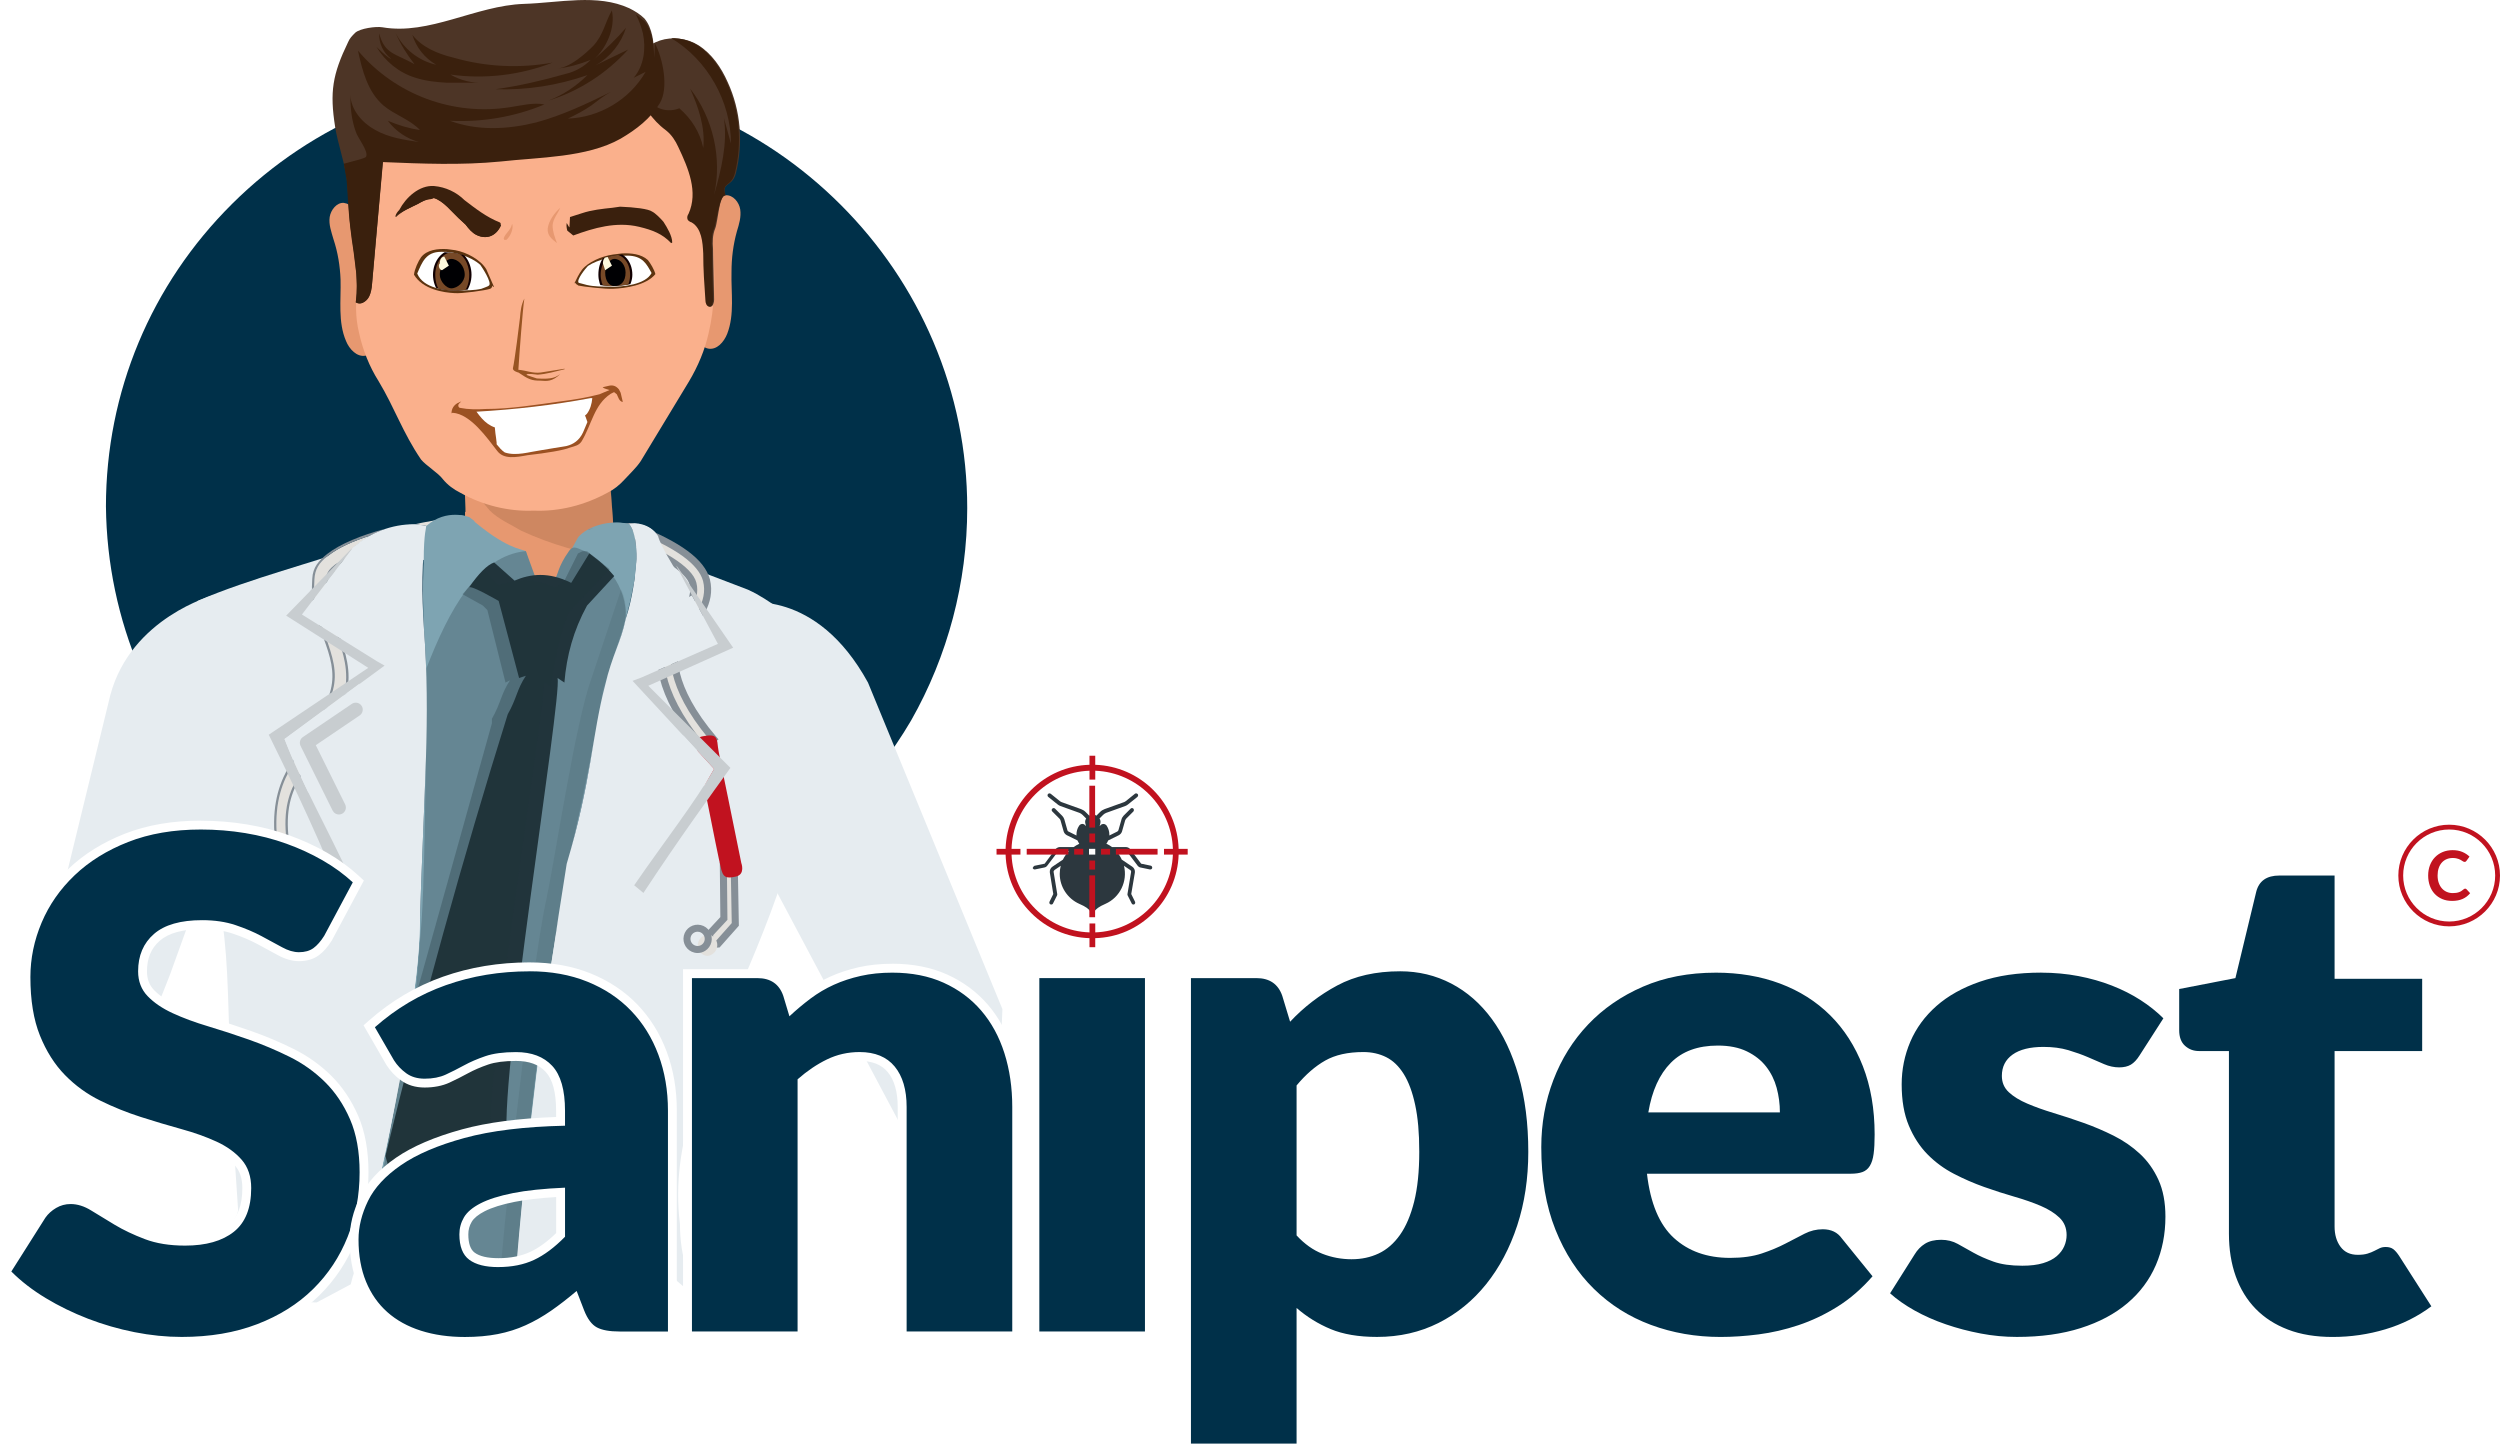 <?xml version="1.0" encoding="UTF-8"?><svg id="Calque_2" xmlns="http://www.w3.org/2000/svg" xmlns:xlink="http://www.w3.org/1999/xlink" viewBox="0 0 1404.66 816.1"><defs><filter id="drop-shadow-2" x="32.27" y="16.8" width="538" height="535" filterUnits="userSpaceOnUse"><feOffset dx="0" dy="0"/><feGaussianBlur result="blur" stdDeviation="8.5"/><feFlood flood-color="#000" flood-opacity=".77"/><feComposite in2="blur" operator="in"/><feComposite in="SourceGraphic"/></filter><clipPath id="clippath"><path d="M247.1,141.64c-7.64,0-10.18,5.09-12.73,11.46,3.82,8.91,15.28,10.18,22.91,10.18l12.73-1.27,5.09-1.27c1.27-2.54-3.82-10.18-5.09-12.73-6.36-5.09-15.28-6.36-22.91-6.36Z" clip-rule="evenodd" fill="none"/></clipPath><clipPath id="clippath-1"><path d="M329.85,149.28c-1.27,1.27-6.37,7.64-5.09,8.91l5.09,1.27,12.73,1.27c7.64,0,20.37-1.27,22.91-7.64-2.54-5.09-3.82-8.91-12.73-10.18h-1.27c-6.36,0-16.55,2.54-21.64,6.36Z" clip-rule="evenodd" fill="none"/></clipPath></defs><path d="M59.53,284.67c.68,63.95,26.37,124.21,72.34,169.71,45.98,45.5,106.53,70.56,170.49,70.56,42.27,0,84.04-11.14,120.79-32.22,36.75-21.08,67.46-51.5,88.81-87.98,20.59-36.24,31.49-77.49,31.49-119.24,0-32.36-6.43-63.85-19.1-93.6-12.23-28.72-29.72-54.56-51.98-76.82-22.25-22.25-48.1-39.74-76.82-51.98-29.75-12.67-61.24-19.1-93.6-19.1h-.12c-64.74,0-125.59,25.03-171.35,70.48-45.75,45.44-70.95,105.88-70.96,170.19Z" fill="#003049" filter="url(#drop-shadow-2)"/><path d="M119.85,334.46s-46.17,12.43-57.87,56.1l-41.52,170.42s25.85,29.88,29.92,36.74c16.95,1.51,22.8,8.24,45.24-50.39l55.64-154.33c.06.03,14.51-55.56-31.41-58.54" fill="#e6ecf0"/><path d="M417.68,338.95s40.73-8.91,70.01,44.56l75.53,183.46s-4.5,163.03-47.79,82.84l-123.21-231.92s-24.18-59.83,25.46-78.93" fill="#e6ecf0"/><path d="M261.11,308.4v5.09l1.27,2.54c2.55,3.82,6.37,5.09,8.91,6.37,11.46,3.82,24.19,6.36,35.64,6.36,12.73,1.27,24.18-1.27,34.37-8.91l2.54-2.54,1.27-6.36c0-25.46-5.09-52.19-2.55-77.65,1.27-8.91,2.55-17.82-1.27-25.46-2.55-3.82-5.09-6.37-8.91-7.64-12.73-8.91-28.01-6.37-42.01-2.55-7.64,2.55-15.28,5.09-20.37,11.46-11.46,10.19-12.73,24.19-11.46,39.46,2.55,19.09,3.82,39.46,2.55,59.83" fill="#e79870"/><path d="M345.12,312.22c0-24.18-3.82-48.37-2.55-72.56-3.82-5.09-10.18-8.91-16.55-10.18-16.55-6.36-34.37-7.64-50.92-2.54-5.09,2.54-11.46,5.09-16.55,10.18v11.46l2.55,19.09,1.27,3.82,12.73,15.28c5.09,5.09,11.46,7.64,17.82,11.46,16.55,7.64,34.37,12.73,52.19,15.28v-1.27" fill="#955e3f" opacity=".3"/><path d="M318.39,485.34c14-47.1,14-71.29,21.64-100.57,3.82-16.55,8.91-24.18,11.46-36.92,6.36-21.64,8.91-45.83,1.27-53.46-10.19-2.54-22.91,1.27-28.01,7.64l-12.73,22.91-12.73-1.27-3.82-14c-2.55-1.27-11.46-1.27-31.83-19.09,0,0-11.46-5.09-24.19,6.36-1.27,6.37-2.54,33.1-1.27,56.01,3.82,50.92,0,89.11-2.55,173.12-1.27,33.1-12.73,96.75-30.55,171.85,1.78,3.91-.13,25.21,3.67,28.96,9.78,9.67,30.04.65,45.63,3.41,14,1.27,24.13-2.55,34.32,0l5.5-64.19c6.36-52.19,14-127.3,24.19-180.76" fill="#7ea4b2"/><path d="M300.57,323.67h6.37l5.09,1.27c1.27-1.27,1.27-6.36,7.64-15.28,2.55-3.82,5.09-1.27,8.91,0,10.18,5.09,24.19,19.09,22.91,38.19-1.27,7.64-12.73,40.73-14,50.92l-10.19,50.92c-8.91,35.64-14,71.29-20.37,108.2-7.64,53.46-12.73,108.2-15.28,136.21l-1.27,19.09-1.3,15.78c-38.19,7.64-65.72.13-69.54.13l17.37-211.95c2.54-38.19,2.54-140.03,2.54-141.3,12.73-33.1,29.28-63.65,56.01-66.2l5.09,14" fill="#658693" fill-rule="evenodd"/><path d="M331.12,310.95c1.27,1.27,7.64,5.09,14,12.73l-15.28,16.55c-7.64,14-11.46,28.01-12.73,43.28l-3.82-2.55c2.54,11.46-34.37,234.23-28.01,260.96-3.82,15.28-17.82,30.55-38.19,52.19-12.73,11.46-8.91,11.46-16.55-3.82-2.55-6.36-7.64-17.82-14-40.74,20.37-84.02,43.28-166.76,68.74-248.23,5.09-8.91,5.09-14,10.19-21.64l-3.82,1.27-11.46-43.28s-15.28-8.91-16.55-7.64c5.09-7.64,10.18-12.73,14-14l11.46,10.19c8.91-3.82,19.09-5.09,31.83,1.27l10.18-16.55" fill="#21343b" fill-rule="evenodd"/><path d="M324.75,310.95l-7.64,15.28-5.09,3.82c-10.18-5.09-21.64-5.09-31.82-1.27-7.64-7.64-7.64-8.91-8.91-7.64l-11.46,12.73,11.46,6.36,2.54,2.54,10.19,40.74,2.54-1.27c-5.09,7.64-5.09,12.73-10.18,21.64v2.55l-45.83,164.21-16.55,94.2,8.91,29.28c7.64,14,3.82,14,15.28,2.55,20.37-21.64,34.37-36.92,38.19-52.19-6.37-26.73,30.55-249.5,29.28-260.96l3.82,2.54c3.82-24.19,7.64-38.19,11.46-43.28l21.64-22.91-12.73-10.18h-2.55l-2.54,1.27" fill="#21343b" opacity=".3"/><rect x="202.55" y="442.06" width="1.27" height="1.27" fill="#fff"/><path d="M351.49,347.86l-12.73,39.46-3.82,22.91-8.91,43.28-10.19,52.19c-1.27,14-11.46,64.92-16.55,120.93l-8.91,86.56h-1.27l-7.64,1.27c-1.27,0,16.55-169.31,25.46-208.77,5.09-24.19,16.55-100.57,25.46-124.75l16.55-49.65s3.82,6.37,2.54,16.55" fill="#21343b" opacity=".1"/><path d="M385.86,713.21c-2.54-7.64-3.82-16.55-3.82-25.46-11.46-91.65,77.65-160.39,81.47-329.7l-1.27-3.82h-1.27c-21.64-8.91-26.73-16.55-40.73-22.91l-43.28-16.55s-5.09-6.37-6.36-11.46l-1.27-2.55c-3.82-6.36-12.73-7.64-16.55-6.36,3.82,3.82,5.09,11.46,5.09,21.64-1.27,8.91-2.54,20.37-6.36,31.83-2.54,12.73-7.64,20.37-11.46,36.92-7.64,29.28-7.64,53.46-21.64,100.57-12.73,78.92-22.91,157.85-29.28,238.05-.22,3.34-.44,6.63-.64,9.9l42.98-54.88,64.95,54.88c-3.04-5.15-7.08-11.44-10.54-20.09Z" fill="#e6ecf0"/><path d="M205.09,697.93c17.82-75.11,29.28-138.75,30.55-171.85,2.55-84.02,6.37-122.21,2.55-173.12-1.27-19.09-1.27-38.19,1.27-57.28-17.82-3.82-26.73,6.36-47.1,14-11.46,5.09-52.19,15.28-81.47,28.01v117.11c24.19,87.84,12.73,82.74,22.91,225.32-1.27,5.09,0,1.27-20.37,31.82,0,0,3.82,1.27,6.37,5.09-.82,1.37-2.49,4.47-5.16,13.63l63.33,1.12,19.1-10.17c2.79-12.02,5.44-12.15,8.02-23.68Z" fill="#e6ecf0"/><path d="M198.98,116.74c-1.53-1.22-3.67-2.44-5.8-2.75-3.97-.31-7.33,3.97-7.94,7.94-.61,4.28.92,8.25,2.14,12.53,2.44,7.33,3.67,14.97,3.97,22.61.31,11.61-1.53,23.83,3.06,34.52,1.83,4.58,6.11,9.17,11,8.25,4.58-1.22,6.42-6.72,7.33-11.3,2.44-14.36,2.14-29.02-.61-43.38-2.44-11.3-3.67-20.47-13.14-28.41M402.15,112.77c1.53-1.53,3.36-2.75,5.5-3.06,4.28-.31,7.64,3.97,8.25,7.94.61,4.28-.61,8.25-1.83,12.22-2.14,7.64-3.06,15.28-3.06,22.91-.31,11.61,1.83,23.83-2.44,34.83-1.83,4.58-5.8,9.17-10.69,8.25-4.58-.92-6.72-6.42-7.64-11-2.75-14.36-2.75-29.02-.31-43.38,1.83-11.61,3.06-20.47,12.22-28.72" fill="#e79870"/><path d="M397.26,99.63c-.61-10.39-.61-20.77-2.44-30.86-1.53-10.08-5.19-20.47-11.61-27.8-6.42-7.64-15.28-17.11-24.44-18.94-8.55-1.83-23.52-7.03-32.38-7.94-11.3-1.53-20.16-1.83-26.58-.92-6.11-.92-15.28-.61-26.58.92-8.55.92-22.91.31-31.47,1.83-9.47,2.14-18.64,17.41-25.05,25.05-6.72,7.33-10.08,17.72-11.61,27.8-1.83,10.08-1.83,20.47-2.44,30.86-1.22,20.16,1.53,39.11-1.53,58.66-1.53,11.3-1.53,19.86.61,28.72,2.14,9.78,5.8,18.94,11,27.19,9.17,15.28,13.44,28.72,23.83,43.99,2.75,3.36,9.78,7.64,12.22,11,2.75,3.36,6.11,5.8,9.78,7.64,12.53,7.03,27.19,10.69,41.24,10.08,14.36.61,28.72-3.06,41.55-10.08,3.67-1.83,6.72-4.28,9.78-7.64,3.06-3.36,6.42-6.42,8.86-10.08l27.19-44.91c4.89-8.25,8.86-17.41,11-27.19,6.72-28.41.92-58.05-.92-87.38" fill="#fab08c"/><path d="M367.01,24.17l.61,7.03c-.31-7.33-.92-15.28-5.5-20.77-2.44-2.44-5.5-4.28-8.55-5.8-18.03-8.25-39.11-3.06-59.27-2.44-26.89.92-53.16,17.72-79.43,13.14-3.67-.61-12.53.61-15.28,3.06-1.83,1.83-3.06,3.06-3.97,5.19-8.86,18.33-10.39,28.11-7.33,47.66,1.53,9.47,4.89,18.64,6.42,28.11,1.22,9.17.92,18.64,2.14,27.8,1.83,14.36,4.89,29.33,3.06,42.77,2.75,1.53,5.5-.31,7.03-2.44,1.53-2.44,1.83-5.5,2.14-8.25l6.11-69.66c22,.92,43.99,1.83,65.99-.31,21.69-2.44,43.69-7.64,62.63-18.64,8.86-4.89,17.11-11,22-19.55,5.19-8.55,5.8-18.03,1.22-26.89" fill="#4d3526"/><path d="M378.32,72.44c11.92,12.83,15.28,31.47,9.17,47.66-.61.92-.92,1.83-.61,3.06.31.92,1.53,1.53,2.44,1.83,5.5,3.36,6.11,11,6.42,17.41,0,8.86.31,17.72,1.22,26.27,0,1.53.61,3.36,2.14,3.67,1.53,0,2.14-2.44,2.14-3.97l-.61-28.41c-.31-3.97-.31-7.94,1.22-11.61,1.53-3.67,2.14-18.64,5.8-18.64-2.44-7.64,3.67-4.28,5.8-12.22,4.28-17.11,2.75-35.44-4.58-51.33-3.67-8.25-8.86-15.89-16.5-20.77-12.83-7.94-33-3.67-34.83,13.75-.92,5.8,2.75,11.3,5.19,16.5,3.97,8.86,7.94,11.3,15.58,16.8" fill="#4d3526"/><path d="M367.63,32.72c-.31-7.33-.92-15.28-5.5-20.77l-4.89-3.97c1.83,3.67,3.06,7.03,3.97,10.69,1.83,8.55.61,18.33-5.19,25.05l6.72-3.36c-8.86,15.58-25.97,25.66-43.69,26.27,4.58-2.14,9.17-4.58,13.14-7.33,3.67-2.75,7.03-5.5,11-7.64-13.75,6.72-27.19,13.14-41.86,17.11-15.89,3.97-33,4.89-48.58-.92,18.03.92,36.36-2.14,53.16-9.17-6.42-1.22-12.83.61-19.25,1.53-32.07,5.11-64.58-6.97-85.54-31.77,2.44,11.3,5.5,23.22,14.36,30.86,6.11,5.19,14.66,7.64,20.47,13.75-6.42-.92-12.22-2.75-18.03-5.19,4.28,5.8,10.69,10.08,17.41,11.92-8.25-1.22-16.8-2.44-24.44-6.72-7.33-3.97-13.75-11.3-14.05-19.86,0,7.03.61,14.05,3.06,20.77.92,3.36,7.33,11,5.8,14.05-.31.92-5.8,2.14-12.53,3.97l1.53,8.86c.61,4.28.61,19.86,3.97,40.63l1.53,12.22c.31,4.89.61,8.55-.31,16.19,2.14,1.22,3.97.31,4.28,0,2.44-1.22,4.58-4.28,4.89-10.69l6.11-68.13c22,.92,43.99,1.83,65.99-.31,21.69-2.44,48.58-2.14,67.52-12.83,8.86-5.19,16.8-11.3,22-19.86,5.19-8.55,1.83-25.05-2.75-33.91l-.31,8.55Z" fill="#3a200d"/><path d="M219.76,33.03c-4.45-3.39-6.97-8.77-6.72-14.36,3.06,11.92,9.17,11.3,19.86,17.41-4.28-5.5-7.94-11.3-10.69-17.72,4.58,9.17,13.14,15.89,22.91,18.03-6.45-3.69-11.25-9.7-13.44-16.8,5.5,7.03,14.36,10.69,23.22,12.83,18.03,5.19,36.97,6.11,55.6,2.75-18.03,7.03-38.19,9.47-57.44,6.72,5.8,3.36,12.22,4.89,18.64,4.58h-20.77c-5.8-.31-11.61-.92-17.41-2.75-9.17-2.75-17.11-9.17-22-17.41,0,0,6.72,6.72,8.25,6.72M408.26,46.17c-3.67-8.25-8.86-15.89-16.5-20.77-4.28-2.75-9.47-3.97-14.66-3.97,20.47,12.22,33.61,35.75,33.61,59.27l-3.97-14.36c2.14,14.36-1.53,29.02-5.5,43.08,4.58-20.47-.61-43.08-13.44-59.58,4.58,10.39,8.55,21.69,7.33,33.3-1.83-8.86-6.72-16.5-13.44-22.3-3.67,1.53-8.25,1.53-11.92-.31-3.06-1.83-5.5-4.58-6.72-7.64l2.44,8.55v.31c.61,0-.92,1.22-.92,1.83,3.06,3.67,4.89,6.11,9.78,9.78,3.06,2.44,5.19,5.8,6.72,9.17,5.8,12.22,11.3,25.36,5.8,37.58-.61.92-.92,1.83-.61,3.06.31.92,1.53,1.53,2.44,1.83,5.5,3.36,6.11,11,6.42,17.41,0,8.86.61,17.72,1.22,26.27,0,1.53.61,3.36,2.14,3.67,1.83,0,2.14-2.44,2.14-3.97l-.61-28.41c-.31-3.97-.31-7.94,1.22-11.61,1.53-3.67,2.75-18.64,6.42-18.64-2.44-7.64,3.06-4.28,5.19-12.22,4.28-17.11,2.75-35.44-4.58-51.33" fill="#3a200d"/><path d="M372.82,124.68c-1.83-2.14-4.58-4.89-6.42-5.8-2.14-1.53-9.78-2.44-18.03-2.75l-4.28.61c-5.8.61-11.61,1.22-17.11,3.06l-6.72,2.14-.31,5.8-.31-.31-1.22-2.14c-.31,1.53,0,3.06.31,4.28l3.36,2.75c11.61-4.28,24.14-7.94,36.97-4.89,7.64,1.83,13.14,3.97,18.03,9.17l.61-.31c0-3.67-2.75-8.25-4.89-11.61M312.94,38.53c6.42-.61,12.83-2.44,18.94-4.89-3.92,3.97-8.91,6.73-14.36,7.94-12.83,3.67-25.97,6.72-39.11,8.55,17.41.61,35.13-2.14,51.63-7.94-6.11,6.11-13.75,11.3-22,14.36,17.11-5.19,32.69-15.28,44.91-28.72l-18.33,8.86c8.25-4.58,14.36-12.22,17.11-21.08-5.5,6.42-11.92,12.53-18.33,18.03,7.33-6.42,12.53-18.03,10.39-27.8-3.97,7.03-4.58,13.44-10.39,19.86-4.89,4.89-13.14,12.22-20.47,12.83" fill="#3a200d"/><path d="M310.49,126.52c.31-3.67,3.06-6.72,4.28-9.78-3.06,2.75-6.42,7.03-7.03,11.61-.31,3.97,2.14,5.8,5.19,8.25-1.22-3.36-2.44-6.42-2.44-10.08" fill="#e79870"/><path d="M232.59,154.32c4.89,8.25,16.5,10.08,22.91,10.39,3.97.31,17.41-1.53,19.86-2.44.92-.31,1.22-1.22,1.22-1.83,0,.31,1.22,1.22.92.61l-4.28-9.78c-3.36-5.5-11-9.47-17.41-10.69l-4.58-.61c-5.19-.31-11.3.31-14.66,4.58-1.53,2.14-3.67,6.72-3.97,9.78" fill="#5c330f"/><path d="M234.42,153.71c2.75-6.42,4.89-12.22,13.44-12.22,7.03-.31,16.5,2.44,22,7.33.92,1.22,6.72,10.08,4.89,11.61-.61.61-3.67,1.53-4.28,1.83-3.97.92-8.55.92-12.53.92-7.64.31-20.16-1.22-23.52-9.47" fill="#fff"/><g clip-path="url(#clippath)"><path d="M254.74,140.37c5.09,0,10.19,6.37,10.19,14s-5.09,14-10.19,14c-6.36,0-11.46-6.36-11.46-14s5.09-14,11.46-14" fill="#110002"/><path d="M254.74,141.64c5.09,0,8.91,6.36,8.91,12.73,0,7.64-3.82,12.73-8.91,12.73-6.36,0-10.18-5.09-10.18-12.73,0-6.37,3.82-12.73,10.18-12.73" fill="#774927"/><path d="M253.47,145.46c3.82,0,7.64,3.82,7.64,8.91,0,3.82-3.82,7.64-7.64,7.64-2.55,0-6.37-3.82-6.37-7.64,0-5.09,3.82-8.91,6.37-8.91" fill="#000003"/><path d="M247.1,148c0-2.54,1.27-3.82,2.55-3.82l2.54,5.09-3.82,2.54c-1.27,0-2.54-2.54-1.27-3.82" fill="#fefade"/></g><path d="M367.01,154.32c-.31.61-2.44,1.83-2.75,2.75-5.8,2.75-19.25,3.97-21.69,3.97-4.28.31-8.55,0-12.83-.31-3.97-.61-5.5-.92-4.89-3.97,3.97-5.8,8.25-10.69,17.72-12.22,5.19-.92,11-.92,16.19.31,3.97,1.22,6.72,4.58,8.55,7.94l-.61,1.22.31.31Z" fill="#fccbac"/><path d="M363.96,146.07c-3.67-3.36-9.47-3.97-14.66-3.67l-4.89.61c-6.42.92-14.05,4.28-17.41,8.55-1.83,2.44-3.06,5.19-4.28,7.64l.61-.31c0,.61.61.92,1.22,1.22l.31.31c2.44.61,15.89,2.14,19.86,1.83,6.42-.31,18.33-1.83,23.52-8.25-.61-2.44-2.75-6.11-4.28-7.94" fill="#5c330f"/><path d="M342.27,161.04c-3.97,0-8.55,0-12.53-.92l-4.58-1.22c-1.53-1.53,3.97-8.25,5.19-9.47,5.5-3.67,14.97-5.8,22-5.8,8.86,0,11,4.89,13.75,9.78-3.36,6.42-15.89,7.94-23.83,7.64" fill="#fff"/><g clip-path="url(#clippath-1)"><path d="M345.12,141.64c5.09,0,10.18,5.09,10.18,12.73,0,6.36-5.09,12.73-10.18,12.73s-8.91-6.36-8.91-12.73c0-7.64,3.82-12.73,8.91-12.73" fill="#110002"/><path d="M345.12,142.91c5.09,0,8.91,5.09,8.91,11.46s-3.82,11.46-8.91,11.46c-3.82,0-7.64-5.09-7.64-11.46s3.82-11.46,7.64-11.46" fill="#774927"/><path d="M345.12,145.46c3.82,0,6.36,3.82,6.36,7.64,0,5.09-2.54,7.64-6.36,7.64-2.55,0-5.09-2.54-5.09-7.64,0-3.82,2.54-7.64,5.09-7.64" fill="#000003"/><path d="M338.75,148c0-2.54,1.27-3.82,2.55-3.82l2.54,5.09-3.82,2.54-1.27-3.82" fill="#fefade"/></g><path d="M280.86,124.99c-7.64-3.06-13.44-7.64-19.86-12.53-4.6-4.56-10.66-7.37-17.11-7.94-8.25-.61-15.89,6.42-19.55,13.44-.92.92-1.83,2.14-2.14,3.36v.61c3.36-3.36,8.25-5.19,12.53-7.33,2.14-1.22,4.58-2.75,7.33-2.75l1.53-.61c5.5,1.53,10.39,7.94,14.05,11.3l3.97,3.67c1.83,2.44,3.67,4.58,6.11,5.8,5.5,2.75,11,.61,13.44-5.19.31-.61.31-1.53-.31-1.83" fill="#3a200d"/><path d="M271.08,129.27c-4.58-.92-9.17-7.94-12.22-11-6.72-6.72-13.75-12.53-22.91-7.03-5.19,2.75-9.47,6.42-13.44,10.39v.31c3.36-3.36,7.94-5.19,12.22-7.33,2.14-1.22,4.89-2.75,7.33-2.75l1.83-.61c5.19,1.53,10.08,7.94,13.75,11.3l3.97,3.67c1.83,2.44,3.67,4.58,6.11,5.8,5.8,2.75,11,.61,13.75-5.19v-.61c-3.36,1.83-6.42,3.67-10.39,3.06" fill="#3a200d"/><path d="M287.89,125.91l-.31.31c-.61,3.06-3.67,4.89-4.58,7.64l.31.92h1.22c2.14-1.83,3.97-5.8,3.36-8.86" fill="#e79870"/><path d="M348.68,220.62l-.92-1.83c-1.53-1.83-3.06-2.44-5.19-2.14l-3.97.92c.92.92,3.06,1.22,3.67,1.53h.31l-5.8,2.44c-7.03,1.83-14.36,3.06-21.69,3.97-13.44,1.83-28.11,4.28-42.16,4.28-4.89.31-9.78.31-14.36-.61-.92,0-1.53-1.53-.61-2.44l1.22-1.22c-1.53.61-2.75,1.22-3.67,2.14-1.22,1.22-1.83,2.75-1.83,4.58l.61-.31c10.08.61,19.55,14.36,25.05,21.39,3.67,4.89,10.39,3.67,17.11,2.44,10.69-1.22,20.16-2.75,23.83-4.28,3.06-.92,4.89-1.22,6.42-3.36,5.8-9.47,7.03-20.77,16.5-26.89l1.83-.92,1.53,1.22c.92,1.83,1.22,3.67,3.06,4.28h.31l-1.22-5.19" fill="#9b5122"/><path d="M324.55,230.39c-4.58,1.22-9.17,1.83-14.05,2.75-10.69,1.83-21.39,3.67-32.38,4.89-.31,3.67.61,7.03.92,10.69v.92c1.53,1.83,2.75,3.36,4.58,4.58,6.42,2.14,13.75-.31,20.16-1.22l14.66-2.44c3.67-.92,7.03-3.06,9.17-7.64l2.44-5.8c-1.22-3.97-2.75-7.33-5.5-6.72" fill="#fff"/><path d="M283.3,241.09c11.92.61,23.83-.61,35.44-3.97,3.36-.92,8.55-1.83,11-4.58,1.83-2.44,2.75-5.5,3.06-8.86h-.92c-21.08,3.97-42.77,6.42-64.16,7.64,3.97,5.5,7.94,9.47,15.58,9.78" fill="#fff"/><path d="M301.94,210.53c5.19-.31,10.08-1.83,15.28-3.06v-.31l-13.44,2.14c-4.28.61-8.25-1.22-12.53-1.53.61-9.78,2.44-33.91,3.36-40.02-1.83,3.67-2.14,7.03-2.44,10.69-.31,3.06-3.06,24.75-3.97,28.41-.31,1.53,2.75,2.44,3.06,2.44,5.8,3.97,7.64,4.58,12.22,4.58,3.97.31,6.72.61,11.3-3.67-2.44,1.53-3.97,3.06-13.14,2.44-.61-.31-6.11-1.83-5.8-2.14.31-.92,5.5,0,6.11,0" fill="#985422"/><polygon points="406.43 486.11 406.73 516.05 398.79 524.6 398.48 530.71 403.37 530.41 413.15 519.41 412.54 485.5 406.43 486.11" fill="#e3e1dd"/><path d="M396.39,532.83l.45-9.05,7.9-8.5-.32-30.96,10.06-1.01.66,36.84-10.83,12.19-7.92.5ZM400.73,525.42l-.16,3.17,1.85-.12,8.72-9.81-.56-30.98-2.16.22.3,28.92-7.99,8.6Z" fill="#868f97"/><path d="M398.79,525.21c2.52.81,4.23,3.17,4.23,5.81,0,3.22-2.55,5.92-5.76,6.1-2.98-.38-5.24-2.95-5.24-5.96,0-3.29,2.71-6.01,6.01-6.01.26,0,.51.02.76.05" fill="#e3e1dd"/><path d="M391.98,535.47c-.6,0-1.2-.07-1.8-.21-4.27-.99-6.95-5.27-5.96-9.54.99-4.27,5.27-6.95,9.54-5.96h0c4.27.99,6.95,5.26,5.96,9.54-.48,2.07-1.73,3.83-3.54,4.96-1.28.8-2.73,1.21-4.2,1.21ZM391.96,523.5c-1.83,0-3.48,1.26-3.91,3.11-.5,2.16.85,4.31,3.01,4.81,1.05.24,2.12.06,3.03-.51.91-.57,1.54-1.46,1.78-2.5.5-2.16-.85-4.32-3.01-4.81h0c-.3-.07-.6-.1-.9-.1Z" fill="#868f97"/><path d="M395.12,420.42c-26.27-31.16-26.89-54.08-20.77-63.85l.31-.92,3.97-4.28c4.89-5.19,13.14-14.05,10.69-23.52-1.83-7.33-16.5-18.33-51.33-29.94l7.94-1.53c5.8,1.83,5.5-1.83,10.39,0,22.61,8.86,37.58,18.33,40.63,29.63,3.36,13.44-7.33,24.44-12.83,30.55l-2.75,3.06-.61.92c-3.67,5.8-4.58,25.66,20.16,54.69l-5.8,5.19Z" fill="#e3e1dd"/><path d="M394.92,423.26l-1.32-1.56c-26.25-31.13-27.77-54.93-21.07-65.98l.37-1.11,4.26-4.59c4.65-4.94,12.42-13.19,10.23-21.68-1.57-6.27-15.53-17.05-50.03-28.55l-7.2-2.4,15.89-3.06.48.15c2.32.73,3.21.41,4.34,0,1.37-.5,3.06-1.12,6.14.04,25.56,10.02,38.85,19.85,41.85,30.98,3.48,13.9-6.53,24.95-12.5,31.55l-3.42,3.8-.53.8c-2.69,4.26-4.86,23.12,20.02,52.3l1.26,1.47-8.77,7.85ZM376.4,356.69l-.24.73-.12.2c-4.86,7.78-6.12,29.05,19.3,59.95l2.84-2.54c-24.32-29.22-23.18-49.07-19.08-55.55l.81-1.18,3.53-3.91c5.44-6.01,14.56-16.07,11.6-27.88-2.6-9.63-15.51-18.89-39.43-28.27-1.68-.63-2.27-.41-3.36-.01-1.32.48-3.11,1.13-6.4.21l-.19.04c26.91,9.68,43.39,20.08,45.6,28.91,2.73,10.59-6.31,20.2-11.17,25.37l-3.67,3.95Z" fill="#868f97"/><polygon points="388.71 334.57 397.57 350.76 384.43 370.01 362.13 379.79 371.9 343.13 388.71 334.57" fill="#e6ecf0"/><path d="M391.15,418.59s-1.22-3.97,3.67-4.89c5.19-.92,7.64-.92,8.25,3.36.92,7.94.61,4.28,13.44,67.82,0,0,2.44,6.42-3.06,7.64-5.5,1.22-7.33.61-8.55-5.5-1.53-5.8-13.75-68.44-13.75-68.44" fill="#c1121f"/><path d="M379.24,319.6s-8.25-13.14-9.47-18.33c0,0-3.97-7.64-16.5-7.03,0,0,6.42,5.8,3.67,27.19-2.44,21.39,22.3-1.83,22.3-1.83" fill="#e6ecf0"/><path d="M325.16,301.58s11.92-10.39,28.11-7.33c0,0,7.33,6.11,2.75,34.22l-30.86-26.89Z" fill="#7ea4b2"/><path d="M356.32,497.41c16.8-24.44,34.52-47.05,44.91-65.38l-45.83-49.49,4.89-1.83,43.08-18.94-23.52-43.99.92.92,31.16,45.22-47.66,21.39,46.13,46.13c-9.47,13.14-29.02,40.02-48.88,70.27" fill="#c8cdd0" fill-rule="evenodd"/><polygon points="383.82 413.09 401.23 432.03 395.73 441.5 391.15 443.03 383.82 413.09" fill="#e6ecf0"/><polygon points="187.98 321.13 175.15 337.63 174.24 332.13 190.43 315.33 187.98 321.13" fill="#c8cdd0"/><path d="M176.68,325.41c-.92,12.83,1.53,19.25,4.28,26.58l2.14,6.11c3.67,10.39,6.72,19.55,3.97,29.63-3.97,15.58-10.69,25.05-17.41,34.22-13.75,18.94-23.22,39.11-1.53,97.46l4.28-5.5c-21.08-56.21-10.69-70.27,2.44-88.29,6.72-9.17,14.05-19.55,18.33-36.36,3.06-11.92-.31-22.3-3.97-33l-2.14-6.42c-2.75-7.03-4.89-12.53-3.97-24.14.31-4.28,2.14-6.11,5.19-8.55l5.5-3.36,4.28-5.8,9.78-7.03c-9.47,3.06-17.72,6.72-23.52,11.3-5.19,3.97-7.33,7.64-7.64,13.14M239.62,298.83c8.86-1.53,16.5-2.14,21.69-1.53l1.22-7.33c-3.06.31-15.28,1.53-29.63,4.58l6.72.92v3.36Z" fill="#e3e1dd"/><path d="M193.79,313.8l-5.5,3.36c-3.06,2.44-4.89,4.28-5.19,8.55-.92,11.61,1.22,17.11,3.97,24.14l2.14,6.42c3.67,10.69,7.03,21.08,4.28,33-4.58,16.8-11.92,27.19-18.64,36.36-13.14,18.03-23.52,32.08-2.44,88.29l-4.28,5.5c-21.69-58.35-12.22-78.52,1.53-97.46,6.72-9.17,13.44-18.64,17.41-34.22,2.75-10.08-.31-19.25-3.97-29.63l-2.14-6.11c-2.75-7.33-5.19-13.75-4.28-26.58.31-5.5,2.44-9.17,7.64-13.14,5.8-4.58,14.05-8.25,23.52-11.3l7.94-3.67c-12.53,3.36-24.75,8.25-32.08,14.05-4.58,3.67-7.94,7.33-8.25,13.75-.92,13.14,1.53,19.86,4.28,27.5l2.14,6.11c3.67,10.08,6.42,18.94,3.97,28.72-3.97,15.58-10.69,24.75-17.41,33.91-13.75,19.25-23.52,39.72-1.22,99.6l.31,1.22,6.42-8.25-.31-.31c-20.77-55.6-10.69-69.66,2.14-87.07,6.72-9.17,14.36-19.86,18.94-36.97,3.06-12.22-.61-22.91-4.28-33.91l-2.44-6.11c-2.44-7.03-4.58-12.22-3.67-23.83.31-3.36,1.53-4.89,4.89-7.33l2.44-1.83,2.14-2.75Z" fill="#868f97"/><path d="M239.62,300.05v-4.58l-6.72-.92c-12.88-.05-25.32,4.75-34.83,13.44l-4.28,5.8-2.14,2.75-3.67,4.58,24.75-.92,26.27-5.8.61-14.36Z" fill="#e6ecf0"/><polygon points="261.31 287.52 261.31 293.02 265.58 293.02 265.89 289.36 261.31 287.52" fill="#e79870"/><path d="M263.75,290.58s-12.83-5.19-24.14,4.89c0,0-1.53,4.58-1.53,19.25-.31,11.3,19.55-8.25,26.58-18.03.92-1.22,2.14-3.06,1.83-3.97l-2.75-2.14" fill="#7ea4b2"/><polygon points="186.46 323.27 169.65 345.27 195.93 361.76 186.46 323.27" fill="#e6ecf0"/><path d="M197.45,494.66c-13.75-29.63-29.63-58.05-37.58-79.43l56.21-41.24-4.28-2.44-42.16-26.27,28.41-37.27-1.22.92-36.05,36.97,46.13,29.33-55.91,37.58c7.94,16.19,24.75,50.1,39.72,87.07" fill="#c8cdd0" fill-rule="evenodd"/><polygon points="202.04 384.07 159.88 415.23 164.76 427.14 173.32 445.47 202.04 384.07" fill="#e6ecf0"/><path d="M190.43,457.65c-1.44,0-2.83-.8-3.52-2.18l-18.03-36.36c-.87-1.76-.31-3.89,1.31-4.99l27.5-18.64c1.79-1.21,4.23-.75,5.45,1.05,1.22,1.79.75,4.23-1.05,5.45l-24.66,16.71,16.5,33.29c.96,1.94.17,4.29-1.77,5.26-.56.28-1.15.41-1.74.41Z" fill="#c8cdd0"/><path d="M102.1,753.67c-8.8,0-17.88-.92-27.01-2.73-9.1-1.81-18.04-4.39-26.55-7.68-8.54-3.3-16.66-7.26-24.13-11.78-7.55-4.55-14.21-9.71-19.81-15.31l-1.41-1.42,20.25-31.99.04-.05c1.73-2.45,4.02-4.53,6.81-6.17,2.87-1.69,6.03-2.55,9.4-2.55,4.28,0,8.62,1.35,12.91,4.02,3.85,2.4,8.28,5.1,13.17,8.02,4.77,2.85,10.33,5.49,16.55,7.85,6.06,2.31,13.37,3.48,21.71,3.48,11.11,0,19.8-2.43,25.82-7.21,5.93-4.71,8.82-12.12,8.82-22.65,0-5.93-1.55-10.59-4.74-14.25-3.33-3.8-7.78-7-13.24-9.52-5.65-2.61-12.19-4.94-19.43-6.94-7.39-2.04-15.08-4.33-22.88-6.83-7.87-2.52-15.65-5.66-23.12-9.33-7.62-3.75-14.52-8.74-20.5-14.86-6.01-6.14-10.93-13.89-14.61-23.03-3.68-9.12-5.54-20.49-5.54-33.77,0-10.76,2.19-21.39,6.52-31.61,4.33-10.23,10.77-19.46,19.15-27.45,8.36-7.97,18.75-14.42,30.87-19.18,12.11-4.75,26.14-7.16,41.7-7.16,8.65,0,17.19.69,25.39,2.04,8.21,1.36,16.12,3.39,23.51,6.05,7.4,2.66,14.39,5.88,20.79,9.57,6.45,3.71,12.3,7.97,17.39,12.68l1.42,1.31-17.04,31.84-.04.07c-2.08,3.32-4.33,5.88-6.68,7.59-2.53,1.84-5.76,2.78-9.61,2.78-3.35,0-6.95-1.04-10.68-3.08-3.38-1.84-7.2-3.92-11.47-6.21-4.12-2.22-8.92-4.25-14.26-6.06-5.21-1.76-11.25-2.65-17.96-2.65-11.45,0-20.01,2.4-25.45,7.14-5.41,4.72-8.04,10.96-8.04,19.08,0,4.99,1.52,9,4.66,12.24,3.34,3.46,7.82,6.5,13.32,9.04,5.68,2.62,12.27,5.06,19.58,7.25,7.48,2.24,15.22,4.77,23,7.51,7.85,2.77,15.64,6.06,23.16,9.79,7.67,3.81,14.59,8.73,20.56,14.63,6.01,5.94,10.92,13.26,14.61,21.75,3.69,8.52,5.57,18.87,5.57,30.77,0,13.15-2.31,25.64-6.88,37.11-4.58,11.51-11.31,21.69-20,30.25-8.7,8.57-19.55,15.39-32.26,20.27-12.67,4.88-27.24,7.35-43.31,7.35Z" fill="#003049"/><path d="M112.82,466.08c8.55,0,16.88.67,24.99,2.01,8.1,1.34,15.8,3.32,23.07,5.94,7.28,2.62,14.07,5.74,20.39,9.38,6.32,3.64,11.97,7.75,16.95,12.35l-16.08,30.06c-1.92,3.06-3.93,5.36-6.03,6.89-2.11,1.53-4.82,2.3-8.14,2.3-2.94,0-6.1-.92-9.48-2.78-3.38-1.85-7.21-3.93-11.49-6.22-4.28-2.3-9.16-4.37-14.65-6.22-5.49-1.85-11.75-2.78-18.76-2.78-12.13,0-21.16,2.58-27.09,7.76-5.94,5.17-8.9,12.16-8.9,20.96,0,5.62,1.79,10.28,5.36,13.98,3.57,3.7,8.26,6.89,14.07,9.57,5.81,2.68,12.44,5.14,19.91,7.37,7.47,2.24,15.09,4.72,22.88,7.47,7.78,2.75,15.41,5.97,22.88,9.67,7.47,3.7,14.1,8.43,19.91,14.17,5.81,5.74,10.5,12.73,14.07,20.97,3.57,8.23,5.36,18.16,5.36,29.77,0,12.9-2.24,24.96-6.7,36.19-4.47,11.24-10.95,21.03-19.43,29.39-8.49,8.36-18.96,14.94-31.4,19.72-12.44,4.79-26.58,7.18-42.41,7.18-8.68,0-17.52-.89-26.52-2.68-9-1.79-17.71-4.31-26.14-7.56-8.42-3.26-16.34-7.11-23.74-11.58-7.4-4.47-13.85-9.44-19.34-14.94l19.15-30.25c1.53-2.17,3.54-3.99,6.03-5.46,2.49-1.47,5.2-2.2,8.14-2.2,3.83,0,7.69,1.22,11.58,3.64,3.89,2.42,8.3,5.11,13.21,8.04,4.91,2.94,10.56,5.62,16.94,8.04,6.38,2.43,13.91,3.64,22.59,3.64,11.74,0,20.87-2.59,27.38-7.76,6.51-5.17,9.76-13.37,9.76-24.6,0-6.51-1.79-11.8-5.36-15.89-3.57-4.08-8.27-7.47-14.07-10.15-5.81-2.68-12.42-5.04-19.82-7.08-7.4-2.04-15-4.31-22.78-6.8-7.79-2.49-15.38-5.55-22.78-9.19-7.4-3.64-14.01-8.42-19.82-14.36-5.81-5.94-10.5-13.34-14.07-22.21-3.57-8.87-5.36-19.82-5.36-32.84,0-10.47,2.11-20.68,6.32-30.63,4.21-9.96,10.4-18.83,18.57-26.61,8.17-7.78,18.19-14.01,30.06-18.67,11.87-4.66,25.46-6.99,40.78-6.99M112.82,461.08c-15.87,0-30.2,2.47-42.61,7.33-12.43,4.88-23.09,11.51-31.68,19.7-8.63,8.22-15.27,17.74-19.73,28.29-4.45,10.53-6.71,21.49-6.71,32.58,0,13.6,1.93,25.28,5.72,34.71,3.8,9.44,8.89,17.46,15.14,23.84,6.18,6.31,13.3,11.48,21.19,15.35,7.58,3.73,15.48,6.91,23.47,9.47,7.83,2.5,15.56,4.81,22.98,6.86,7.11,1.96,13.52,4.25,19.05,6.8,5.14,2.37,9.31,5.37,12.4,8.9,2.78,3.17,4.12,7.3,4.12,12.6,0,9.71-2.58,16.48-7.87,20.69-5.57,4.43-13.74,6.67-24.27,6.67-8.04,0-15.04-1.11-20.82-3.31-6.08-2.31-11.52-4.88-16.16-7.66-4.84-2.89-9.26-5.58-13.13-7.99-4.69-2.92-9.48-4.4-14.23-4.4-3.82,0-7.42.97-10.68,2.9-3.09,1.82-5.64,4.14-7.58,6.88l-.07.1-.07.11-19.15,30.25-2.14,3.38,2.83,2.83c5.74,5.75,12.57,11.02,20.29,15.68,7.59,4.59,15.84,8.61,24.52,11.97,8.65,3.34,17.72,5.97,26.96,7.8,9.28,1.84,18.53,2.78,27.49,2.78,16.37,0,31.24-2.53,44.21-7.51,13.03-5.01,24.17-12.02,33.11-20.83,8.94-8.8,15.86-19.27,20.57-31.1,4.68-11.77,7.06-24.57,7.06-38.04,0-12.24-1.94-22.93-5.77-31.76-3.82-8.79-8.91-16.37-15.14-22.53-6.16-6.09-13.3-11.17-21.21-15.09-7.6-3.77-15.49-7.1-23.44-9.9-7.82-2.75-15.59-5.29-23.11-7.54-7.2-2.15-13.68-4.55-19.25-7.12-5.22-2.41-9.45-5.27-12.57-8.51-2.66-2.76-3.96-6.2-3.96-10.51,0-7.36,2.35-12.98,7.19-17.19,4.97-4.33,12.98-6.53,23.81-6.53,6.44,0,12.21.85,17.17,2.51,5.21,1.76,9.88,3.74,13.88,5.89,3.97,2.13,7.83,4.22,11.46,6.21,4.1,2.25,8.1,3.39,11.88,3.39,4.38,0,8.11-1.09,11.08-3.25,2.65-1.93,5.05-4.64,7.33-8.28l.09-.14.08-.15,16.08-30.06,1.82-3.41-2.84-2.62c-5.23-4.83-11.23-9.2-17.84-13.01-6.53-3.76-13.66-7.04-21.19-9.75-7.53-2.71-15.59-4.78-23.95-6.16-8.34-1.38-17.02-2.08-25.8-2.08h0Z" fill="#fff"/><path d="M261.19,753.67c-9.27,0-17.84-1.23-25.46-3.66-7.71-2.46-14.36-6.14-19.76-10.95-5.43-4.83-9.68-10.9-12.62-18.05-2.92-7.1-4.4-15.37-4.4-24.6,0-7.5,1.89-15.18,5.61-22.83,3.75-7.69,10.27-14.78,19.4-21.07,9-6.19,21.24-11.43,36.37-15.57,14.52-3.97,32.9-6.3,54.64-6.92v-5.99c0-10.91-2.19-18.81-6.51-23.48-4.33-4.68-10.4-6.95-18.56-6.95-6.71,0-12.24.73-16.42,2.16-4.31,1.48-8.21,3.16-11.58,5-3.56,1.94-7.06,3.71-10.39,5.25-3.64,1.68-7.99,2.53-12.92,2.53-4.61,0-8.58-1.19-11.81-3.54-3.05-2.22-5.59-4.9-7.53-7.96l-11.8-20.43,1.53-1.35c12.18-10.76,25.89-18.88,40.74-24.13,14.81-5.24,30.91-7.9,47.84-7.9,12.26,0,23.49,2.03,33.39,6.02,9.92,4.01,18.46,9.68,25.37,16.86,6.91,7.17,12.28,15.8,15.95,25.65,3.66,9.82,5.52,20.68,5.52,32.27v126.57h-29.69c-6.09,0-10.64-.85-13.91-2.59-3.44-1.83-6.17-5.39-8.33-10.86l-2.96-7.68c-4.08,3.35-8.05,6.37-11.86,9.01-4.7,3.26-9.63,6.08-14.66,8.36-5.06,2.3-10.53,4.04-16.25,5.15-5.69,1.11-12.07,1.67-18.96,1.67ZM314.98,669.93c-10.54.54-19.38,1.51-26.31,2.89-7.41,1.48-13.3,3.34-17.53,5.52-4.02,2.06-6.8,4.38-8.28,6.89-1.51,2.57-2.24,5.29-2.24,8.31,0,5.9,1.53,10.03,4.54,12.26,3.24,2.41,8.21,3.62,14.79,3.62,7.25,0,13.66-1.27,19.05-3.79,5.22-2.43,10.59-6.39,15.98-11.78v-23.92Z" fill="#003049"/><path d="M297.57,545.73c12,0,22.81,1.95,32.45,5.84,9.64,3.89,17.81,9.32,24.51,16.28,6.7,6.96,11.84,15.22,15.41,24.8,3.57,9.57,5.36,20.04,5.36,31.4v124.07h-27.19c-5.62,0-9.86-.77-12.73-2.3-2.87-1.53-5.27-4.72-7.18-9.57l-4.21-10.91c-4.98,4.21-9.76,7.92-14.36,11.11-4.6,3.19-9.35,5.91-14.27,8.14-4.91,2.24-10.15,3.89-15.7,4.98-5.55,1.08-11.71,1.63-18.48,1.63-9.07,0-17.3-1.18-24.7-3.54-7.4-2.36-13.69-5.84-18.86-10.44-5.17-4.59-9.16-10.31-11.97-17.14-2.81-6.83-4.21-14.71-4.21-23.65,0-7.15,1.79-14.39,5.36-21.73,3.57-7.34,9.77-14.04,18.57-20.1,8.81-6.06,20.68-11.14,35.61-15.22,14.94-4.08,33.76-6.38,56.48-6.89v-8.43c0-11.61-2.39-20.01-7.18-25.18-4.79-5.17-11.58-7.75-20.39-7.75-7.02,0-12.77.77-17.23,2.3-4.47,1.53-8.46,3.25-11.97,5.17-3.51,1.91-6.93,3.64-10.24,5.17-3.32,1.53-7.28,2.3-11.87,2.3-4.09,0-7.53-1.02-10.34-3.06-2.81-2.04-5.11-4.47-6.89-7.28l-10.72-18.57c12-10.59,25.3-18.48,39.92-23.65,14.61-5.17,30.28-7.76,47.01-7.76M279.95,711.92c7.66,0,14.36-1.34,20.1-4.02,5.74-2.68,11.55-7.02,17.42-13.02v-27.57c-11.87.51-21.64,1.53-29.3,3.06-7.66,1.53-13.72,3.45-18.19,5.75-4.47,2.3-7.56,4.91-9.29,7.85-1.72,2.94-2.58,6.13-2.58,9.57,0,6.77,1.85,11.52,5.55,14.27,3.7,2.75,9.12,4.12,16.27,4.12M297.57,540.73c-17.22,0-33.59,2.71-48.67,8.04-15.15,5.36-29.14,13.64-41.56,24.61l-3.07,2.71,2.04,3.54,10.72,18.57.05.09.06.09c2.11,3.33,4.86,6.24,8.17,8.64,3.66,2.67,8.13,4.02,13.28,4.02s10-.93,13.96-2.76c3.39-1.56,6.93-3.35,10.54-5.32,3.25-1.77,7.02-3.4,11.19-4.83,3.92-1.35,9.17-2.03,15.61-2.03,7.42,0,12.89,2.01,16.72,6.15,3.88,4.19,5.85,11.52,5.85,21.78v3.57c-20.89.73-38.63,3.05-52.8,6.93-15.41,4.22-27.9,9.57-37.13,15.93-9.49,6.54-16.3,13.95-20.23,22.03-3.89,7.99-5.86,16.04-5.86,23.92,0,9.55,1.54,18.15,4.59,25.55,3.08,7.5,7.55,13.89,13.27,18.97,5.67,5.04,12.62,8.9,20.66,11.46,7.87,2.51,16.69,3.78,26.22,3.78,7.05,0,13.59-.58,19.43-1.72,5.92-1.16,11.57-2.95,16.81-5.33,5.17-2.35,10.23-5.24,15.05-8.58,3.02-2.1,6.14-4.42,9.33-6.96l1.72,4.46c2.4,6.08,5.5,10.06,9.49,12.19,3.63,1.94,8.57,2.89,15.08,2.89h32.19v-129.07c0-11.9-1.91-23.05-5.68-33.15-3.8-10.17-9.35-19.1-16.5-26.52-7.16-7.43-15.99-13.3-26.24-17.44-10.2-4.12-21.75-6.2-34.33-6.2h0ZM279.95,706.92c-6.02,0-10.5-1.05-13.29-3.13-2.34-1.74-3.53-5.19-3.53-10.25,0-2.56.62-4.87,1.9-7.04,1.23-2.09,3.67-4.09,7.26-5.93,4.03-2.08,9.71-3.85,16.89-5.29,6.22-1.24,14.05-2.15,23.31-2.7v20.24c-4.93,4.81-9.82,8.36-14.54,10.56-5.05,2.36-11.1,3.55-17.99,3.55h0Z" fill="#fff"/><path d="M506.9,750.61v-128.68c0-9.06-2.06-16.16-6.13-21.1-4.01-4.86-9.83-7.23-17.79-7.23-6.1,0-11.89,1.3-17.2,3.87-5.15,2.49-10.24,5.88-15.15,10.09v143.05h-64.35v-203.55h39.26c8.43,0,14.28,4.02,16.91,11.64l2.34,7.79c2.97-2.63,6.03-5.12,9.12-7.44,4.21-3.16,8.79-5.86,13.59-8.03,4.78-2.16,10.03-3.89,15.61-5.14,5.58-1.25,11.73-1.88,18.26-1.88,11.15,0,21.19,1.97,29.84,5.87,8.66,3.9,16.07,9.4,22.03,16.35,5.93,6.92,10.48,15.27,13.5,24.8,3,9.46,4.52,19.86,4.52,30.91v128.68h-64.35Z" fill="#003049"/><path d="M501.36,546.5c10.85,0,20.46,1.88,28.81,5.65,8.36,3.77,15.41,9,21.16,15.7,5.74,6.7,10.08,14.68,13.02,23.93,2.94,9.26,4.4,19.31,4.4,30.16v126.18h-59.35v-126.18c0-9.7-2.24-17.26-6.7-22.69-4.47-5.42-11.04-8.14-19.72-8.14-6.51,0-12.61,1.37-18.29,4.12-5.68,2.75-11.2,6.48-16.56,11.2v141.69h-59.35v-198.55h36.76c7.4,0,12.25,3.32,14.55,9.96l3.45,11.49c3.83-3.57,7.78-6.89,11.87-9.96,4.08-3.06,8.45-5.65,13.12-7.76,4.66-2.11,9.7-3.76,15.13-4.98,5.42-1.21,11.33-1.82,17.71-1.82M501.36,541.5c-6.71,0-13.04.65-18.8,1.94-5.74,1.29-11.16,3.07-16.1,5.3-4.97,2.25-9.7,5.04-14.06,8.31-2.13,1.6-4.25,3.28-6.33,5.03l-1.2-4-.03-.1-.03-.1c-3.02-8.71-9.68-13.32-19.28-13.32h-41.76v208.55h69.35v-144.39c4.47-3.73,9.08-6.75,13.74-9,4.97-2.4,10.39-3.62,16.11-3.62,7.17,0,12.36,2.07,15.86,6.32,3.69,4.48,5.56,11.05,5.56,19.51v131.18h69.35v-131.18c0-11.31-1.56-21.97-4.64-31.67-3.13-9.86-7.84-18.5-13.99-25.68-6.2-7.23-13.9-12.95-22.9-17.01-8.97-4.04-19.36-6.09-30.87-6.09h0Z" fill="#fff"/><rect x="581.46" y="547.06" width="64.35" height="203.55" fill="#003049"/><path d="M643.31,549.56v198.55h-59.35v-198.55h59.35M648.31,544.56h-69.35v208.55h69.35v-208.55h0Z" fill="#fff"/><path d="M666.64,813.6v-266.54h39.26c8.43,0,14.28,4.02,16.92,11.64l3.21,10.6c7.21-7.1,15.33-13.09,24.17-17.82,10.22-5.47,22.5-8.24,36.51-8.24,10.69,0,20.75,2.41,29.88,7.18,9.1,4.75,17.06,11.7,23.64,20.65,6.53,8.88,11.72,19.87,15.42,32.67,3.69,12.74,5.56,27.37,5.56,43.49,0,15.12-2.14,29.3-6.35,42.14-4.22,12.87-10.23,24.21-17.85,33.72-7.66,9.56-16.95,17.13-27.63,22.5-10.71,5.39-22.71,8.12-35.68,8.12-10.62,0-19.71-1.55-27.01-4.6-5.59-2.34-10.85-5.34-15.68-8.96v73.48h-64.35ZM730.99,693.13c4.01,4.18,8.36,7.21,12.96,9,4.91,1.92,10.14,2.89,15.56,2.89,5.1,0,9.83-1.01,14.06-3.01,4.18-1.97,7.88-5.21,10.99-9.62,3.19-4.51,5.73-10.51,7.57-17.83,1.86-7.43,2.8-16.63,2.8-27.35s-.75-18.96-2.24-25.9c-1.46-6.83-3.51-12.39-6.09-16.53-2.49-3.98-5.47-6.87-8.86-8.56-3.46-1.73-7.4-2.61-11.71-2.61-8.2,0-15,1.5-20.21,4.46-5.12,2.91-10.1,7.18-14.82,12.71v82.34Z" fill="#003049"/><path d="M786.7,545.73c10.34,0,19.91,2.3,28.72,6.89,8.81,4.6,16.4,11.23,22.78,19.91,6.38,8.68,11.39,19.31,15.03,31.88,3.64,12.58,5.46,26.84,5.46,42.79,0,14.93-2.08,28.72-6.22,41.36-4.15,12.64-9.96,23.62-17.42,32.93-7.47,9.32-16.4,16.6-26.8,21.83-10.4,5.23-21.92,7.85-34.56,7.85-10.34,0-19.02-1.47-26.04-4.4-7.02-2.93-13.4-6.89-19.15-11.87v76.2h-59.35v-261.54h36.76c7.4,0,12.25,3.32,14.55,9.96l4.4,14.55c7.78-8.3,16.62-15.09,26.52-20.39,9.89-5.3,21.67-7.95,35.33-7.95M759.51,707.52c5.49,0,10.53-1.08,15.13-3.25,4.6-2.17,8.58-5.65,11.97-10.44,3.38-4.79,6.03-11.01,7.95-18.67,1.91-7.66,2.87-16.97,2.87-27.95s-.77-19.27-2.3-26.42c-1.53-7.15-3.67-12.92-6.41-17.33-2.75-4.4-6.03-7.56-9.86-9.48-3.83-1.91-8.11-2.87-12.83-2.87-8.68,0-15.83,1.6-21.45,4.79-5.62,3.19-10.98,7.85-16.08,13.98v84.25c4.47,4.85,9.32,8.3,14.55,10.34,5.23,2.05,10.72,3.06,16.47,3.06M786.7,540.73c-14.42,0-27.1,2.87-37.69,8.54-7.86,4.21-15.15,9.38-21.77,15.42l-2-6.62-.03-.09-.03-.09c-3.02-8.71-9.68-13.32-19.28-13.32h-41.76v271.54h69.35v-71.19c3.86,2.52,7.94,4.68,12.22,6.47,7.6,3.18,17.02,4.79,27.97,4.79,13.36,0,25.74-2.82,36.81-8.38,11-5.53,20.58-13.33,28.46-23.17,7.81-9.74,13.96-21.34,18.27-34.5,4.29-13.09,6.47-27.53,6.47-42.92,0-16.35-1.9-31.22-5.65-44.18-3.78-13.08-9.1-24.33-15.8-33.45-6.81-9.26-15.05-16.46-24.5-21.38-9.49-4.95-19.93-7.46-31.03-7.46h0ZM733.49,611.71c4.35-4.98,8.9-8.83,13.55-11.47,4.83-2.74,11.22-4.13,18.98-4.13,3.92,0,7.48.79,10.59,2.34,2.97,1.49,5.61,4.06,7.85,7.65,2.42,3.89,4.36,9.19,5.77,15.73,1.45,6.77,2.19,15.31,2.19,25.38s-.92,19.51-2.72,26.74c-1.75,7.02-4.17,12.74-7.18,17-2.87,4.06-6.24,7.02-10.02,8.8-3.9,1.84-8.27,2.78-12.99,2.78-5.1,0-10.03-.92-14.65-2.72-4-1.56-7.82-4.14-11.37-7.69v-80.39h0Z" fill="#fff"/><path d="M966.74,753.67c-14.14,0-27.61-2.34-40.03-6.95-12.46-4.63-23.51-11.61-32.85-20.76-9.33-9.13-16.81-20.63-22.21-34.17-5.39-13.5-8.12-29.41-8.12-47.26,0-13.52,2.34-26.51,6.96-38.61,4.63-12.12,11.37-22.9,20.05-32.04,8.68-9.13,19.32-16.48,31.64-21.82,12.32-5.35,26.41-8.06,41.88-8.06,13.38,0,25.82,2.11,36.97,6.28,11.2,4.2,20.97,10.38,29.03,18.37,8.06,8,14.43,17.92,18.95,29.49,4.5,11.54,6.78,24.76,6.78,39.3,0,4.55-.2,8.34-.6,11.25-.43,3.13-1.25,5.72-2.45,7.67-1.32,2.15-3.13,3.65-5.38,4.48-2.02.75-4.46,1.11-7.47,1.11h-111.65c2.06,14.48,6.75,25.15,13.97,31.75,7.65,7,17.71,10.55,29.9,10.55,6.59,0,12.32-.79,17.02-2.36,4.81-1.6,9.16-3.42,12.94-5.39,3.93-2.06,7.55-3.94,10.75-5.57,3.6-1.83,7.42-2.76,11.38-2.76,5.53,0,9.8,2.07,12.71,6.16l18.5,22.82-1.38,1.58c-6.26,7.18-13.12,13.11-20.38,17.62-7.21,4.48-14.73,8.04-22.35,10.59-7.59,2.53-15.29,4.3-22.88,5.28-7.53.97-14.82,1.46-21.67,1.46ZM997.49,622.5c-.18-3.62-.74-7.18-1.67-10.63-1.12-4.12-2.97-7.85-5.49-11.08-2.49-3.19-5.84-5.82-9.94-7.81-4.11-1.99-9.22-3-15.18-3-10.49,0-18.78,3-24.65,8.93-5.47,5.52-9.3,13.45-11.4,23.6h68.33Z" fill="#003049"/><path d="M964.06,546.5c13.14,0,25.18,2.04,36.09,6.13,10.91,4.09,20.3,10.02,28.15,17.81,7.85,7.79,13.97,17.33,18.38,28.62,4.4,11.3,6.61,24.09,6.61,38.39,0,4.47-.19,8.11-.58,10.91-.38,2.81-1.09,5.04-2.11,6.7-1.02,1.66-2.39,2.81-4.12,3.45-1.72.64-3.93.96-6.61.96h-114.5c1.91,16.6,6.96,28.63,15.12,36.09,8.17,7.47,18.7,11.2,31.59,11.2,6.89,0,12.83-.83,17.81-2.49,4.98-1.66,9.41-3.51,13.31-5.55,3.89-2.04,7.47-3.89,10.72-5.55,3.25-1.66,6.67-2.49,10.24-2.49,4.72,0,8.29,1.72,10.72,5.17l17.23,21.25c-6.13,7.02-12.73,12.73-19.82,17.14-7.08,4.4-14.36,7.85-21.83,10.34-7.47,2.49-14.94,4.21-22.4,5.17-7.47.96-14.58,1.44-21.35,1.44-13.91,0-26.97-2.27-39.16-6.8-12.19-4.53-22.85-11.26-31.97-20.2-9.13-8.93-16.34-20.04-21.64-33.31-5.3-13.28-7.95-28.72-7.95-46.34,0-13.27,2.26-25.85,6.8-37.72,4.53-11.87,11.04-22.27,19.53-31.21,8.49-8.93,18.76-16.02,30.83-21.25,12.06-5.23,25.69-7.85,40.88-7.85M926.15,625h73.91c0-4.72-.61-9.32-1.82-13.79-1.22-4.47-3.19-8.45-5.94-11.97-2.74-3.51-6.35-6.35-10.82-8.52-4.47-2.17-9.9-3.25-16.28-3.25-11.23,0-20.04,3.23-26.42,9.67-6.39,6.45-10.6,15.73-12.64,27.86M964.06,541.5c-15.81,0-30.23,2.78-42.87,8.26-12.63,5.48-23.55,13.02-32.46,22.4-8.91,9.38-15.83,20.44-20.58,32.87-4.73,12.38-7.13,25.67-7.13,39.5,0,18.18,2.79,34.39,8.3,48.19,5.53,13.87,13.2,25.66,22.79,35.03,9.59,9.39,20.94,16.56,33.73,21.31,12.69,4.72,26.45,7.11,40.9,7.11,6.95,0,14.35-.5,21.98-1.48,7.75-.99,15.61-2.81,23.35-5.39,7.81-2.61,15.51-6.25,22.89-10.84,7.47-4.64,14.52-10.73,20.94-18.09l2.77-3.17-2.65-3.27-17.13-21.13c-3.36-4.67-8.44-7.14-14.7-7.14-4.35,0-8.56,1.02-12.51,3.03-3.23,1.65-6.86,3.52-10.78,5.58-3.65,1.91-7.88,3.68-12.56,5.24-4.44,1.48-9.9,2.23-16.23,2.23-11.71,0-20.94-3.24-28.22-9.89-6.31-5.77-10.58-14.97-12.73-27.4h108.73c3.32,0,6.05-.41,8.35-1.27,2.78-1.03,5.01-2.88,6.63-5.51,1.41-2.29,2.32-5.12,2.8-8.65.41-3.02.62-6.92.62-11.59,0-14.85-2.34-28.38-6.95-40.21-4.64-11.9-11.21-22.11-19.52-30.36-8.32-8.25-18.38-14.62-29.92-18.94-11.43-4.28-24.16-6.44-37.84-6.44h0ZM932.3,620c2.09-8.23,5.46-14.72,10.04-19.34,5.46-5.51,12.94-8.19,22.87-8.19,5.59,0,10.33.93,14.09,2.75,3.75,1.83,6.8,4.22,9.06,7.1,2.31,2.96,4.01,6.4,5.05,10.2.66,2.43,1.12,4.93,1.39,7.47h-62.5Z" fill="#fff"/><path d="M1133.2,753.67c-6.87,0-13.86-.66-20.76-1.96-6.84-1.29-13.57-3.06-19.98-5.26-6.43-2.21-12.46-4.88-17.93-7.93-5.5-3.08-10.29-6.44-14.24-9.99l-1.57-1.41,14.91-23.61c1.71-2.84,3.95-5.15,6.63-6.82,2.76-1.71,6.26-2.58,10.42-2.58,3.85,0,7.39.88,10.5,2.62l8.91,4.98c3.05,1.71,6.69,3.33,10.82,4.8,3.98,1.43,9.14,2.15,15.34,2.15,4.33,0,8.02-.45,10.96-1.33,2.83-.85,5.1-2,6.74-3.42,1.62-1.4,2.82-2.97,3.56-4.67.75-1.71,1.13-3.5,1.13-5.31,0-3.27-1.06-5.88-3.25-7.96-2.45-2.33-5.74-4.39-9.79-6.12-4.23-1.8-9.13-3.5-14.55-5.06-5.6-1.61-11.35-3.46-17.09-5.51-5.79-2.05-11.59-4.58-17.25-7.5-5.76-2.98-10.97-6.81-15.47-11.38-4.54-4.6-8.26-10.31-11.05-16.96-2.8-6.66-4.22-14.78-4.22-24.14,0-8.72,1.71-17.14,5.08-25.01,3.39-7.91,8.54-14.94,15.29-20.9,6.73-5.93,15.26-10.71,25.35-14.18,10.05-3.46,21.92-5.21,35.28-5.21,7.26,0,14.41.66,21.24,1.96,6.82,1.3,13.32,3.15,19.3,5.49,6,2.35,11.56,5.16,16.53,8.36,4.98,3.21,9.44,6.77,13.24,10.58l1.42,1.42-14.49,22.56c-1.76,2.78-3.63,4.74-5.71,5.97-2.1,1.25-4.75,1.88-7.88,1.88s-6.32-.68-9.42-2.03l-9.09-3.92c-3.14-1.35-6.75-2.64-10.73-3.82-3.84-1.14-8.3-1.71-13.26-1.71-6.96,0-12.31,1.29-15.88,3.84-3.35,2.39-4.98,5.64-4.98,9.93,0,3,1.02,5.41,3.12,7.36,2.39,2.22,5.66,4.22,9.72,5.95,4.24,1.81,9.12,3.55,14.49,5.17,5.48,1.66,11.19,3.54,16.96,5.59,5.81,2.07,11.57,4.52,17.13,7.3,5.68,2.84,10.83,6.39,15.32,10.55,4.56,4.23,8.27,9.43,11.01,15.45,2.75,6.05,4.15,13.35,4.15,21.72,0,10.12-1.87,19.6-5.56,28.18-3.71,8.62-9.32,16.14-16.67,22.36-7.3,6.18-16.42,11.05-27.09,14.45-10.6,3.38-22.94,5.1-36.66,5.1Z" fill="#003049"/><path d="M1146.98,546.5c7.15,0,14.07.64,20.77,1.91,6.7,1.28,12.99,3.06,18.86,5.36,5.87,2.3,11.23,5.01,16.09,8.14,4.85,3.13,9.12,6.54,12.83,10.24l-13.4,20.87c-1.53,2.43-3.16,4.15-4.88,5.17-1.72,1.02-3.93,1.53-6.61,1.53s-5.62-.6-8.42-1.82c-2.81-1.21-5.84-2.52-9.1-3.93-3.26-1.4-6.93-2.71-11.01-3.93-4.09-1.21-8.75-1.82-13.98-1.82-7.53,0-13.31,1.44-17.33,4.31-4.02,2.87-6.03,6.86-6.03,11.97,0,3.7,1.31,6.77,3.92,9.19,2.62,2.43,6.1,4.57,10.44,6.41,4.34,1.85,9.25,3.61,14.74,5.27,5.49,1.66,11.1,3.51,16.85,5.55,5.74,2.04,11.36,4.44,16.85,7.18,5.49,2.75,10.4,6.13,14.74,10.15,4.34,4.02,7.82,8.9,10.44,14.65,2.61,5.74,3.92,12.64,3.92,20.68,0,9.83-1.79,18.89-5.36,27.19-3.58,8.3-8.9,15.44-15.99,21.45-7.08,6-15.83,10.66-26.23,13.97-10.4,3.32-22.37,4.98-35.9,4.98-6.77,0-13.53-.64-20.29-1.92-6.77-1.27-13.31-3-19.63-5.17-6.32-2.17-12.16-4.75-17.52-7.75-5.36-3-9.96-6.23-13.78-9.67l13.78-21.83c1.53-2.55,3.48-4.56,5.84-6.03,2.36-1.47,5.39-2.2,9.1-2.2,3.45,0,6.54.77,9.29,2.3,2.74,1.53,5.71,3.19,8.9,4.98,3.19,1.79,6.92,3.45,11.2,4.98,4.27,1.53,9.67,2.3,16.18,2.3,4.6,0,8.49-.48,11.68-1.44,3.19-.96,5.74-2.27,7.66-3.93,1.91-1.66,3.32-3.51,4.21-5.55.89-2.04,1.34-4.15,1.34-6.32,0-3.96-1.34-7.21-4.02-9.77-2.68-2.55-6.19-4.76-10.53-6.61-4.34-1.85-9.29-3.57-14.84-5.17-5.55-1.6-11.2-3.41-16.95-5.46-5.74-2.04-11.39-4.5-16.94-7.37-5.55-2.87-10.5-6.51-14.84-10.91-4.34-4.4-7.85-9.79-10.53-16.18-2.68-6.38-4.02-14.1-4.02-23.17,0-8.42,1.63-16.43,4.88-24.03,3.26-7.59,8.14-14.26,14.65-20.01,6.51-5.74,14.68-10.31,24.51-13.69,9.83-3.38,21.32-5.07,34.46-5.07M1146.98,541.5c-13.64,0-25.78,1.8-36.09,5.34-10.41,3.58-19.22,8.52-26.19,14.67-7.04,6.21-12.4,13.54-15.94,21.79-3.51,8.19-5.29,16.94-5.29,26,0,9.69,1.48,18.14,4.41,25.1,2.92,6.95,6.81,12.92,11.58,17.75,4.68,4.75,10.1,8.74,16.1,11.84,5.76,2.98,11.67,5.55,17.57,7.64,5.78,2.06,11.58,3.93,17.24,5.55,5.32,1.53,10.12,3.2,14.26,4.96,3.76,1.61,6.81,3.5,9.04,5.63,1.68,1.6,2.47,3.56,2.47,6.14,0,1.48-.3,2.9-.92,4.31-.6,1.37-1.55,2.6-2.9,3.78-1.37,1.19-3.33,2.17-5.83,2.92-2.71.81-6.15,1.22-10.24,1.22-5.91,0-10.78-.67-14.49-2-4.01-1.43-7.52-2.99-10.44-4.63l-1.44-.81c-2.65-1.48-5.14-2.88-7.47-4.18-3.5-1.95-7.44-2.93-11.72-2.93-4.63,0-8.58.99-11.73,2.96-3.01,1.87-5.52,4.44-7.46,7.65l-13.76,21.78-2.25,3.57,3.13,2.82c4.09,3.68,9.03,7.15,14.69,10.32,5.6,3.13,11.76,5.86,18.34,8.12,6.52,2.24,13.36,4.04,20.33,5.35,7.05,1.33,14.19,2,21.22,2,13.98,0,26.57-1.75,37.42-5.22,10.99-3.5,20.39-8.52,27.94-14.92,7.65-6.48,13.48-14.31,17.35-23.28,3.83-8.89,5.77-18.71,5.77-29.17,0-8.72-1.47-16.38-4.37-22.75-2.88-6.32-6.78-11.79-11.59-16.24-4.66-4.32-10.01-8.01-15.9-10.95-5.65-2.82-11.5-5.32-17.41-7.42-5.81-2.06-11.55-3.96-17.08-5.63-5.28-1.59-10.07-3.3-14.23-5.08-3.79-1.62-6.82-3.46-9-5.48-1.59-1.47-2.32-3.22-2.32-5.53,0-3.47,1.25-5.98,3.94-7.9,3.14-2.24,7.99-3.38,14.42-3.38,4.72,0,8.95.54,12.56,1.61,3.88,1.16,7.4,2.41,10.45,3.72,3.25,1.41,6.28,2.71,9.09,3.92,3.41,1.48,6.91,2.23,10.4,2.23s6.66-.75,9.16-2.23c2.43-1.44,4.57-3.66,6.56-6.8l13.38-20.84,2.18-3.39-2.85-2.85c-3.93-3.93-8.52-7.6-13.65-10.91-5.11-3.29-10.82-6.18-16.97-8.59-6.13-2.4-12.77-4.29-19.75-5.62-6.99-1.33-14.29-2-21.71-2h0Z" fill="#fff"/><path d="M1310.57,753.67c-9.71,0-18.42-1.44-25.88-4.28-7.52-2.86-13.95-6.99-19.09-12.27-5.15-5.28-9.1-11.74-11.76-19.19-2.64-7.37-3.98-15.71-3.98-24.77v-100.13h-14.35c-3.7,0-6.91-1.22-9.54-3.62-2.7-2.46-4.07-6.01-4.07-10.56v-25.23l32.04-6.21,11.3-46.88c1.27-5.08,4.98-11.11,15.45-11.11h33.52v58.02h49.21v45.59h-49.21v96.11c0,4.03.96,7.36,2.86,9.9,1.75,2.35,4.26,3.49,7.66,3.49,1.92,0,3.51-.19,4.73-.56,1.3-.4,2.45-.85,3.39-1.35,1.09-.58,2.16-1.11,3.17-1.59,1.29-.6,2.78-.91,4.41-.91,2.33,0,4.29.59,5.82,1.76,1.34,1.03,2.62,2.52,3.94,4.56l19.25,30.11-1.86,1.39c-7.86,5.89-16.82,10.37-26.63,13.32-9.76,2.93-19.98,4.42-30.39,4.42Z" fill="#003049"/><path d="M1311.72,491.93v58.02h49.21v40.59h-49.21v98.61c0,4.59,1.12,8.39,3.35,11.39,2.23,3,5.46,4.5,9.67,4.5,2.17,0,3.99-.22,5.46-.67,1.47-.45,2.74-.96,3.83-1.53,1.08-.58,2.11-1.08,3.06-1.53.96-.45,2.07-.67,3.35-.67,1.79,0,3.22.42,4.31,1.25,1.08.83,2.2,2.14,3.35,3.92l18,28.15c-7.66,5.74-16.28,10.05-25.85,12.92-9.57,2.87-19.47,4.31-29.68,4.31-9.45,0-17.78-1.37-24.99-4.12-7.21-2.74-13.28-6.64-18.19-11.68-4.91-5.04-8.65-11.14-11.2-18.29-2.56-7.15-3.83-15.13-3.83-23.93v-102.63h-16.85c-3.06,0-5.68-.99-7.85-2.97-2.17-1.98-3.25-4.88-3.25-8.71v-23.17l31.59-6.13,11.68-48.44c1.53-6.13,5.87-9.19,13.02-9.19h31.02M1316.72,486.93h-36.02c-9.43,0-15.78,4.61-17.87,12.98l-10.94,45.36-28.44,5.51-4.05.78v27.29c0,5.28,1.64,9.46,4.89,12.41,3.1,2.83,6.88,4.27,11.22,4.27h11.85v97.63c0,9.35,1.39,17.97,4.12,25.62,2.78,7.79,6.93,14.55,12.33,20.09,5.4,5.54,12.13,9.87,19.99,12.86,7.75,2.95,16.75,4.44,26.77,4.44,10.65,0,21.12-1.52,31.11-4.52,10.09-3.03,19.31-7.64,27.41-13.71l3.71-2.78-2.5-3.91-18-28.15c-1.48-2.3-2.95-3.99-4.51-5.19-1.99-1.52-4.46-2.28-7.36-2.28-2,0-3.84.38-5.46,1.14-1.07.5-2.17,1.05-3.3,1.65-.8.42-1.79.81-2.94,1.16-.68.21-1.92.45-4,.45-3.38,0-4.8-1.33-5.66-2.48-1.59-2.13-2.36-4.88-2.36-8.41v-93.61h49.21v-50.59h-49.21v-58.02h0Z" fill="#fff"/><path d="M1385.09,499.3c.28,0,.53.11.75.33l2.04,2.22c-1.13,1.4-2.53,2.48-4.18,3.22s-3.64,1.12-5.95,1.12c-2.07,0-3.94-.35-5.59-1.06s-3.07-1.69-4.24-2.95-2.07-2.77-2.69-4.52c-.62-1.75-.93-3.66-.93-5.73s.33-4.02,1-5.76c.67-1.74,1.61-3.25,2.83-4.51,1.22-1.26,2.67-2.24,4.35-2.94,1.69-.7,3.55-1.05,5.6-1.05s3.84.34,5.42,1c1.57.67,2.92,1.54,4.03,2.63l-1.74,2.41c-.1.15-.23.29-.4.4-.16.12-.38.17-.66.17-.19,0-.39-.06-.6-.16-.21-.11-.43-.25-.68-.41-.24-.16-.53-.34-.85-.53s-.69-.37-1.12-.53c-.42-.16-.92-.3-1.48-.41-.56-.11-1.21-.16-1.94-.16-1.25,0-2.39.22-3.43.67-1.04.44-1.93,1.09-2.67,1.93s-1.33,1.87-1.74,3.09c-.41,1.22-.62,2.6-.62,4.16s.22,2.97.67,4.19c.44,1.22,1.04,2.25,1.8,3.09s1.65,1.48,2.68,1.92c1.03.44,2.14.67,3.32.67.71,0,1.35-.04,1.92-.12.57-.08,1.1-.2,1.58-.37s.94-.38,1.37-.65c.43-.26.86-.59,1.28-.97.13-.12.26-.21.41-.28s.29-.11.44-.11Z" fill="#c1121f"/><path d="M1376.1,520.49c-15.75,0-28.56-12.81-28.56-28.56s12.81-28.56,28.56-28.56,28.56,12.81,28.56,28.56-12.81,28.56-28.56,28.56ZM1376.1,466.07c-14.26,0-25.85,11.6-25.85,25.85s11.6,25.85,25.85,25.85,25.85-11.6,25.85-25.85-11.6-25.85-25.85-25.85Z" fill="#c1121f"/><path d="M565.94,479.34c0-.65,2.41-45.84,48.62-47.88,41.76-1.85,46.76,47.23,46.76,47.88s-6.76,45.28-47.41,46.3c-42.13,1.11-47.97-45.56-47.97-46.3Z" fill="#fff"/><path d="M581.59,486.38l5.37-1.11,5.93-7.96c.65-.83,1.67-1.39,2.69-1.39h7.69c1.02-.74,2.04-1.3,3.15-1.85-.37-.56-.74-1.2-1.02-1.85l-6.02-2.96c-.83-.46-1.48-1.2-1.76-2.13l-1.76-6.2c-.09-.37-.37-.74-.65-1.02l-3.98-3.98c-.46-.46-.46-1.11,0-1.57s1.11-.46,1.57,0l3.98,3.98c.56.56.93,1.2,1.2,1.94l1.76,6.2c.09.37.28.65.65.74l4.44,2.22v-.56c0-1.76.46-3.43,1.48-4.91.37-.56.93-.93,1.57-1.02.74-.09,1.39.19,1.85.74.19.19.37.37.46.46l-.37-1.48c-.28-.93-.09-1.94.46-2.78l-2.04-2.04c-.46-.46-1.02-.83-1.67-1.11l-10.83-3.89c-.56-.19-1.11-.56-1.57-.93l-5.19-4.17c-.46-.37-.56-1.11-.19-1.57s1.02-.56,1.57-.19l5.19,4.17c.28.28.65.37,1.02.56l10.83,3.89c.93.37,1.76.83,2.5,1.57l2.13,2.13.74-.46c.74-.46,1.76-.46,2.5,0l.74.46,2.13-2.13c.74-.74,1.57-1.2,2.5-1.57l10.83-3.89c.37-.09.74-.37,1.02-.56l5.19-4.17c.46-.37,1.11-.28,1.57.19.37.46.28,1.11-.19,1.57l-5.19,4.17c-.46.37-1.02.74-1.57.93l-10.83,3.89c-.65.28-1.2.65-1.67,1.11l-2.04,2.04c.56.83.74,1.76.46,2.78l-.37,1.48c.19-.09.37-.28.46-.46.46-.56,1.2-.74,1.85-.74.65.09,1.3.46,1.67,1.02.93,1.48,1.48,3.15,1.48,4.91v.56l4.44-2.22c.28-.19.56-.46.65-.74l1.76-6.2c.19-.74.65-1.39,1.11-1.94l3.98-3.98c.37-.46,1.11-.46,1.57,0,.37.46.37,1.11,0,1.57l-3.98,3.98c-.28.28-.46.65-.65,1.02l-1.76,6.2c-.28.93-.93,1.67-1.76,2.13l-6.02,2.96c-.28.65-.56,1.3-1.02,1.85,1.11.46,2.22,1.11,3.15,1.85h7.69c1.11,0,2.04.46,2.69,1.39l6.02,7.96,5.37,1.11c.56.09.93.74.83,1.3-.09.56-.56.83-1.11.83h-.19l-5.37-1.11c-.56-.09-1.02-.46-1.39-.83l-6.02-7.96c-.28-.28-.56-.46-1.02-.46h-5.28c1.39,1.39,2.5,3.06,3.33,4.91,0,0,.09,0,.19.09l5.65,3.8c1.11.74,1.67,2.04,1.48,3.33l-2.04,12.04,2.13,4.35c.28.56,0,1.2-.46,1.48-.19.09-.37.09-.46.09-.37,0-.74-.19-.93-.56l-2.32-4.63c-.09-.19-.09-.46-.09-.65l2.04-12.41c.09-.46-.09-.93-.56-1.2l-3.43-2.32c2.13,8.7-2.22,17.78-10.46,21.39-3.61,1.57-5.19,2.78-6.48,4.54-.19.28-.56.46-.83.46-.37,0-.65-.19-.83-.46-1.3-1.85-2.87-2.96-6.48-4.54-6.67-2.96-11.02-9.63-11.02-16.85,0-1.57.19-3.06.56-4.54l-3.43,2.32c-.37.28-.65.74-.56,1.2l2.04,12.41c0,.19,0,.46-.09.65l-2.32,4.63c-.19.37-.56.56-.93.56-.65,0-1.11-.46-1.11-1.11,0-.19,0-.28.09-.46l2.13-4.35-1.94-12.04c-.19-1.3.37-2.59,1.48-3.33l5.65-3.8s.09,0,.19-.09c.83-1.76,2.04-3.43,3.33-4.91h-5.19c-.37,0-.74.19-1.02.46l-6.02,7.96c-.37.46-.83.74-1.39.83l-5.37,1.11h-.19c-.56,0-.93-.37-1.11-.83.28-.56.65-1.2,1.3-1.3h0Z" fill="#2c373e"/><path d="M568.35,480.17h5v-3.24h-5c.74-23.8,20-43.06,43.8-43.89v5h3.24v-5c23.71.93,42.78,20.09,43.62,43.89h-5v3.24h5c-.93,23.71-20,42.78-43.62,43.71v-5h-3.24v5c-23.71-.83-42.87-19.91-43.8-43.71ZM559.92,480.17h5.09c.37,12.32,5.56,23.98,14.26,32.69,8.7,8.8,20.47,13.89,32.87,14.26v5.09h3.24v-5.09c12.41-.37,23.89-5.37,32.69-14.26,8.7-8.7,13.8-20.37,14.17-32.69h5.09v-3.24h-5.09c-.37-12.41-5.46-24.17-14.17-32.97-8.8-8.8-20.37-13.8-32.69-14.26v-5.09h-3.24v5.09c-12.41.37-24.08,5.46-32.87,14.26-8.8,8.8-13.89,20.56-14.26,32.97h-5.09v3.24Z" fill="#c1121f"/><path d="M618.63,476.93h5.09v3.24h-5.09v-3.24ZM603.54,476.93h5.09v3.24h-5.09v-3.24ZM612.06,468.32h3.24v5h-3.24v-5ZM612.06,483.51h3.24v5.09h-3.24v-5.09Z" fill="#c1121f" fill-rule="evenodd"/><path d="M611.87,476.93h3.52v3.24h-3.52v-3.24Z" fill="#fff" fill-rule="evenodd"/><path d="M576.87,476.93h23.43v3.24h-23.43v-3.24ZM612.06,441.47h3.24v23.52h-3.24v-23.52ZM626.97,476.93h23.43v3.24h-23.43v-3.24ZM612.06,491.84h3.24v23.52h-3.24v-23.52Z" fill="#c1121f" fill-rule="evenodd"/></svg>